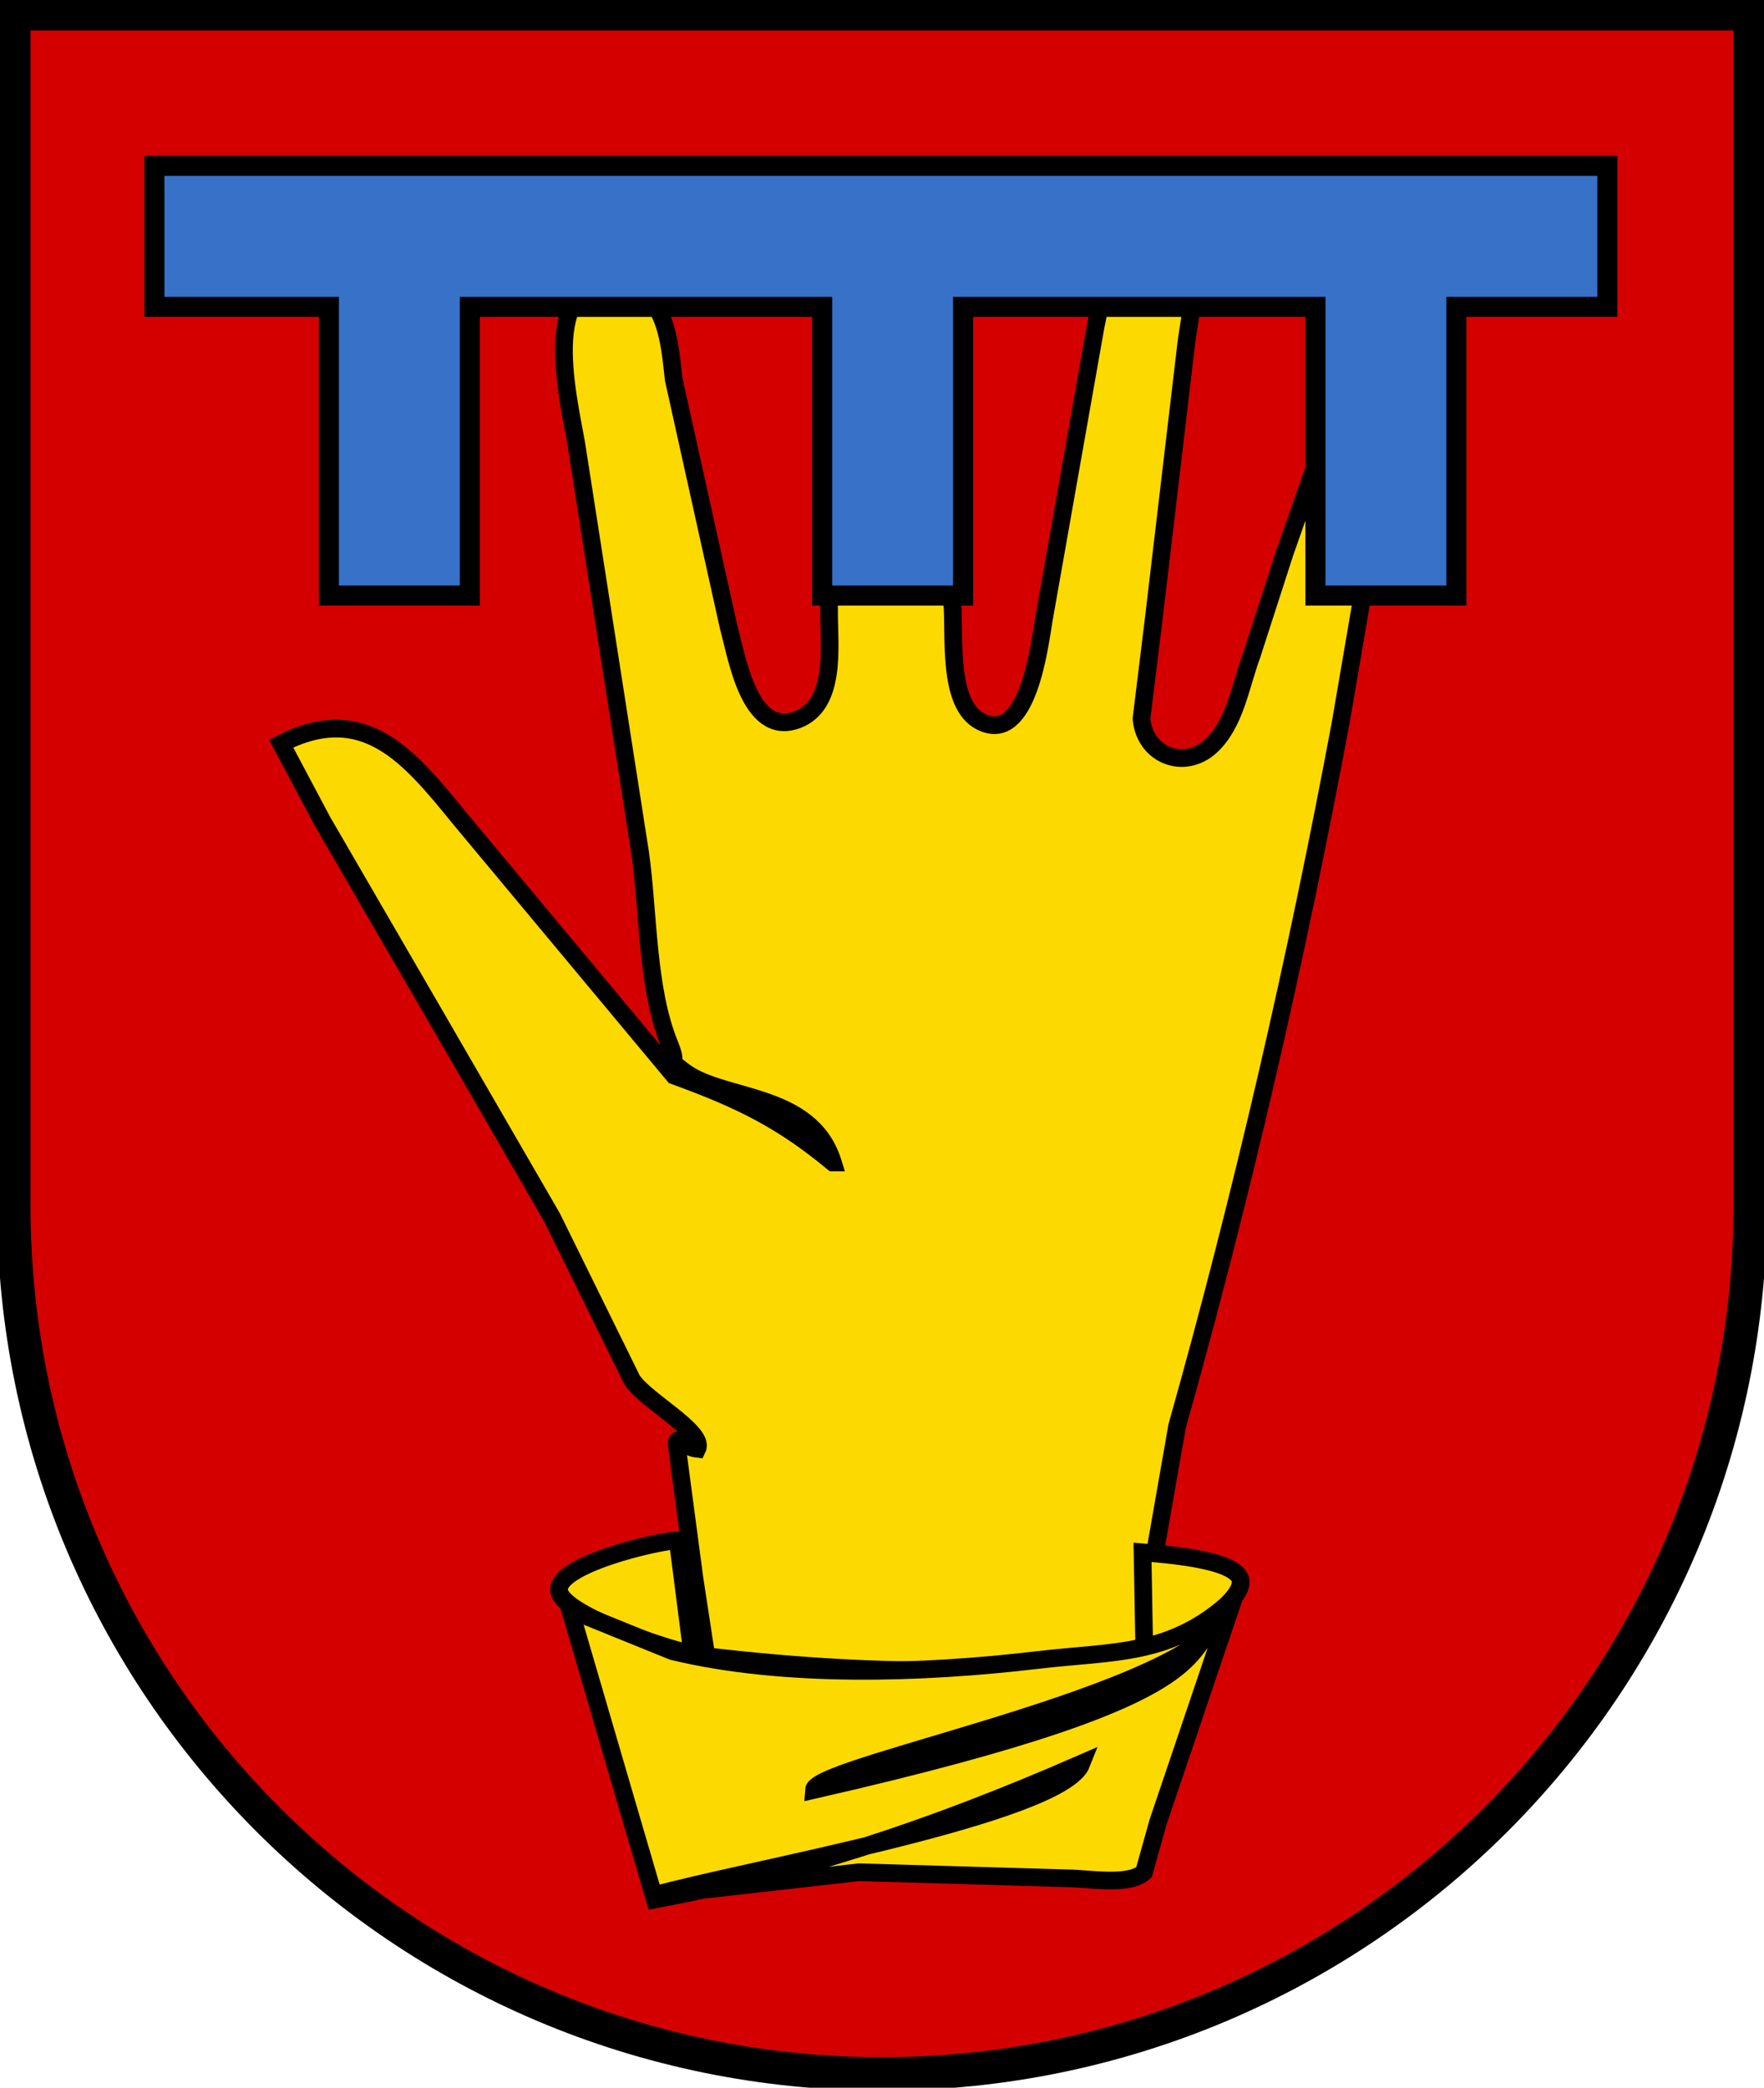<?xml version="1.0" encoding="UTF-8" standalone="no"?>
<!-- Created with Inkscape (http://www.inkscape.org/) -->

<svg
   xmlns:dc="http://purl.org/dc/elements/1.1/"
   xmlns:cc="http://creativecommons.org/ns#"
   xmlns:rdf="http://www.w3.org/1999/02/22-rdf-syntax-ns#"
   xmlns:svg="http://www.w3.org/2000/svg"
   xmlns="http://www.w3.org/2000/svg"
   xmlns:sodipodi="http://sodipodi.sourceforge.net/DTD/sodipodi-0.dtd"
   xmlns:inkscape="http://www.inkscape.org/namespaces/inkscape"
   width="263.64"
   height="311.896"
   id="svg7644"
   version="1.1"
   inkscape:version="0.48.0 r9654"
   sodipodi:docname="Wappen Raulbrin Reto von Schwarztannen.svg">
  <defs
     id="defs7646" />
  <sodipodi:namedview
     id="base"
     pagecolor="#ffffff"
     bordercolor="#666666"
     borderopacity="1.0"
     inkscape:pageopacity="0.0"
     inkscape:pageshadow="2"
     inkscape:zoom="0.98994951"
     inkscape:cx="-68.956254"
     inkscape:cy="184.77049"
     inkscape:document-units="px"
     inkscape:current-layer="layer1"
     showgrid="false"
     inkscape:window-width="1024"
     inkscape:window-height="578"
     inkscape:window-x="-8"
     inkscape:window-y="-8"
     inkscape:window-maximized="1"
     units="px"
     fit-margin-top="0"
     fit-margin-left="0"
     fit-margin-right="0"
     fit-margin-bottom="0" />
  <g
     inkscape:label="Ebene 1"
     inkscape:groupmode="layer"
     id="layer1"
     transform="translate(0,-0.42)">
    <path
       id="overall_shield_1_-0"
       d="M 2.06,2.48 H 261.58 v 178.016 c 0,71.665 -58.095,129.76 -129.76,129.76 -71.665,0 -129.76,-58.095 -129.76,-129.76 V 2.48 z"
       inkscape:connector-curvature="0"
       style="fill:#d40000;stroke:#000000;stroke-width:5;fill-opacity:1;stroke-miterlimit:4;stroke-dasharray:none" />
    <path
       style="fill:#fcda01;stroke:#000000;stroke-width:2.641;stroke-miterlimit:4;stroke-opacity:1;stroke-dasharray:none"
       d="m 124.481,174.084 c -7.547,-6.217 -13.484,-9.257 -23.731,-12.975 l -32.108,-38.505 c -7.546,-9.281 -14.258,-17.417 -26.618,-11.093 l 6.176,11.622 15.028,25.885 19.276,33.28 11.711,23.772 c 1.111,2.999 11.287,8.148 9.994,10.808 -2.063,-0.227 -3.333,-2.6 -3.02,-0.243 l 2.594,19.546 1.785,11.673 c 29.284,3.372 46.481,2.183 65.56,0.053 l 1.378,-14.896 3.424,-19.546 c 9.737,-34.528 17.844,-69.787 24.448,-105.107 l 6.181,-36.101 c 0,0 0.416,-3.62 -2.197,-6.008 -2.038,-1.863 -5.442,-0.707 -6.687,0.642 l -5.654,16.094 -4.95,15.319 c -1.667,4.474 -2.461,10.274 -6.144,13.622 -3.957,3.597 -9.82,1.355 -10.328,-4.113 l 1.815,-14.791 4.871,-41.204 c 0.587,-5.208 3.647,-15.264 -4.781,-15.277 -7.208,-0.012 -7.562,7.188 -8.756,12.636 l -7.749,43.845 c -0.635,3.811 -2.393,18.689 -9.371,15.222 -5.155,-2.561 -3.861,-13.024 -4.324,-17.864 l -3.698,-47.015 c -0.429,-4.437 0.766,-13.277 -3.618,-15.88 -11.185,-6.641 -11.083,9.153 -11.083,15.352 l 0,49.128 c 0,4.932 1.164,13.773 -4.756,15.982 -7.19,2.682 -9.035,-9.506 -10.257,-13.869 l -8.203,-36.978 C 100.11,52.044 99.684,44.532 93.793,43.196 80.101,40.092 84.85,59.421 86.114,66.608 l 9.568,61.278 c 1.243,8.82 0.99,20.281 4.375,28.526 1.796,4.375 -1.192,1.411 1.96,3.923 5.766,4.598 19.111,3.03 22.465,13.749 z"
       id="path6603"
       inkscape:connector-curvature="0"
       sodipodi:nodetypes="cccccccccscccccccscccccccsccccccsscccscccsc" />
    <path
       style="fill:#fcda01;stroke:#000000;stroke-width:2.641;stroke-miterlimit:4;stroke-opacity:1;stroke-dasharray:none"
       d="m 171.029,247.518 c 3.086,-0.977 14.304,-6.899 14.396,-10.723 0.081,-3.354 -10.906,-4.12 -14.668,-4.461 z m -67.563,0 -2.178,-16.97 c -2.769,0.031 -18.694,3.718 -17.694,7.7 0.902,3.595 16.621,8.69 19.873,9.269 z"
       id="path6687"
       inkscape:connector-curvature="0"
       sodipodi:nodetypes="cccccccc" />
    <path
       style="fill:#fcda01;stroke:#000000;stroke-width:2.641;stroke-miterlimit:4;stroke-opacity:1;stroke-dasharray:none"
       d="m 184.119,239.547 c -9.226,8.341 -17.523,7.512 -29.197,8.889 -16.922,1.997 -37.75,2.707 -54.411,-1.333 l -15.319,-6.213 6.642,22.715 6.036,20.602 c 21.294,-4.012 40.491,-10.168 63.776,-20.316 -2.989,7.675 -50.811,15.962 -63.979,19.699 l 30.733,-3.466 31.276,0.913 c 2.791,0 9.152,1.17 11.303,-0.92 l 2.114,-7.532 10.947,-32.352 c -8.702,6.251 3.707,12.526 -62.399,27.598 0.256,-3.946 61.628,-15.207 62.478,-28.284 z"
       id="path6723"
       inkscape:connector-curvature="0"
       sodipodi:nodetypes="ccccccccccccccc" />
    <path
       style="fill:#3771c8;fill-opacity:1;stroke:#000000;stroke-width:3;stroke-miterlimit:4;stroke-opacity:1;stroke-dasharray:none"
       d="m 23.078,35.734 c 0,3.511 0,7.021 0,10.532 8.693,0 17.386,0 26.078,0 0,14.377 0,28.753 0,43.13 7.021,0 14.042,0 21.063,0 0,-14.377 0,-28.753 0,-43.13 17.553,0 35.106,0 52.658,0 0,14.377 0,28.753 0,43.13 7.021,0 14.042,0 21.063,0 0,-14.377 0,-28.753 0,-43.13 17.553,0 35.106,0 52.658,0 0,14.377 0,28.753 0,43.13 7.021,0 14.042,0 21.063,0 0,-14.377 0,-28.753 0,-43.13 7.523,0 15.045,0 22.568,0 0,-7.021 0,-14.042 0,-21.063 -72.384,0 -144.769,0 -217.153,0 0,3.511 0,7.021 0,10.532 z"
       id="path3866"
       inkscape:connector-curvature="0" />
  </g>
</svg>
